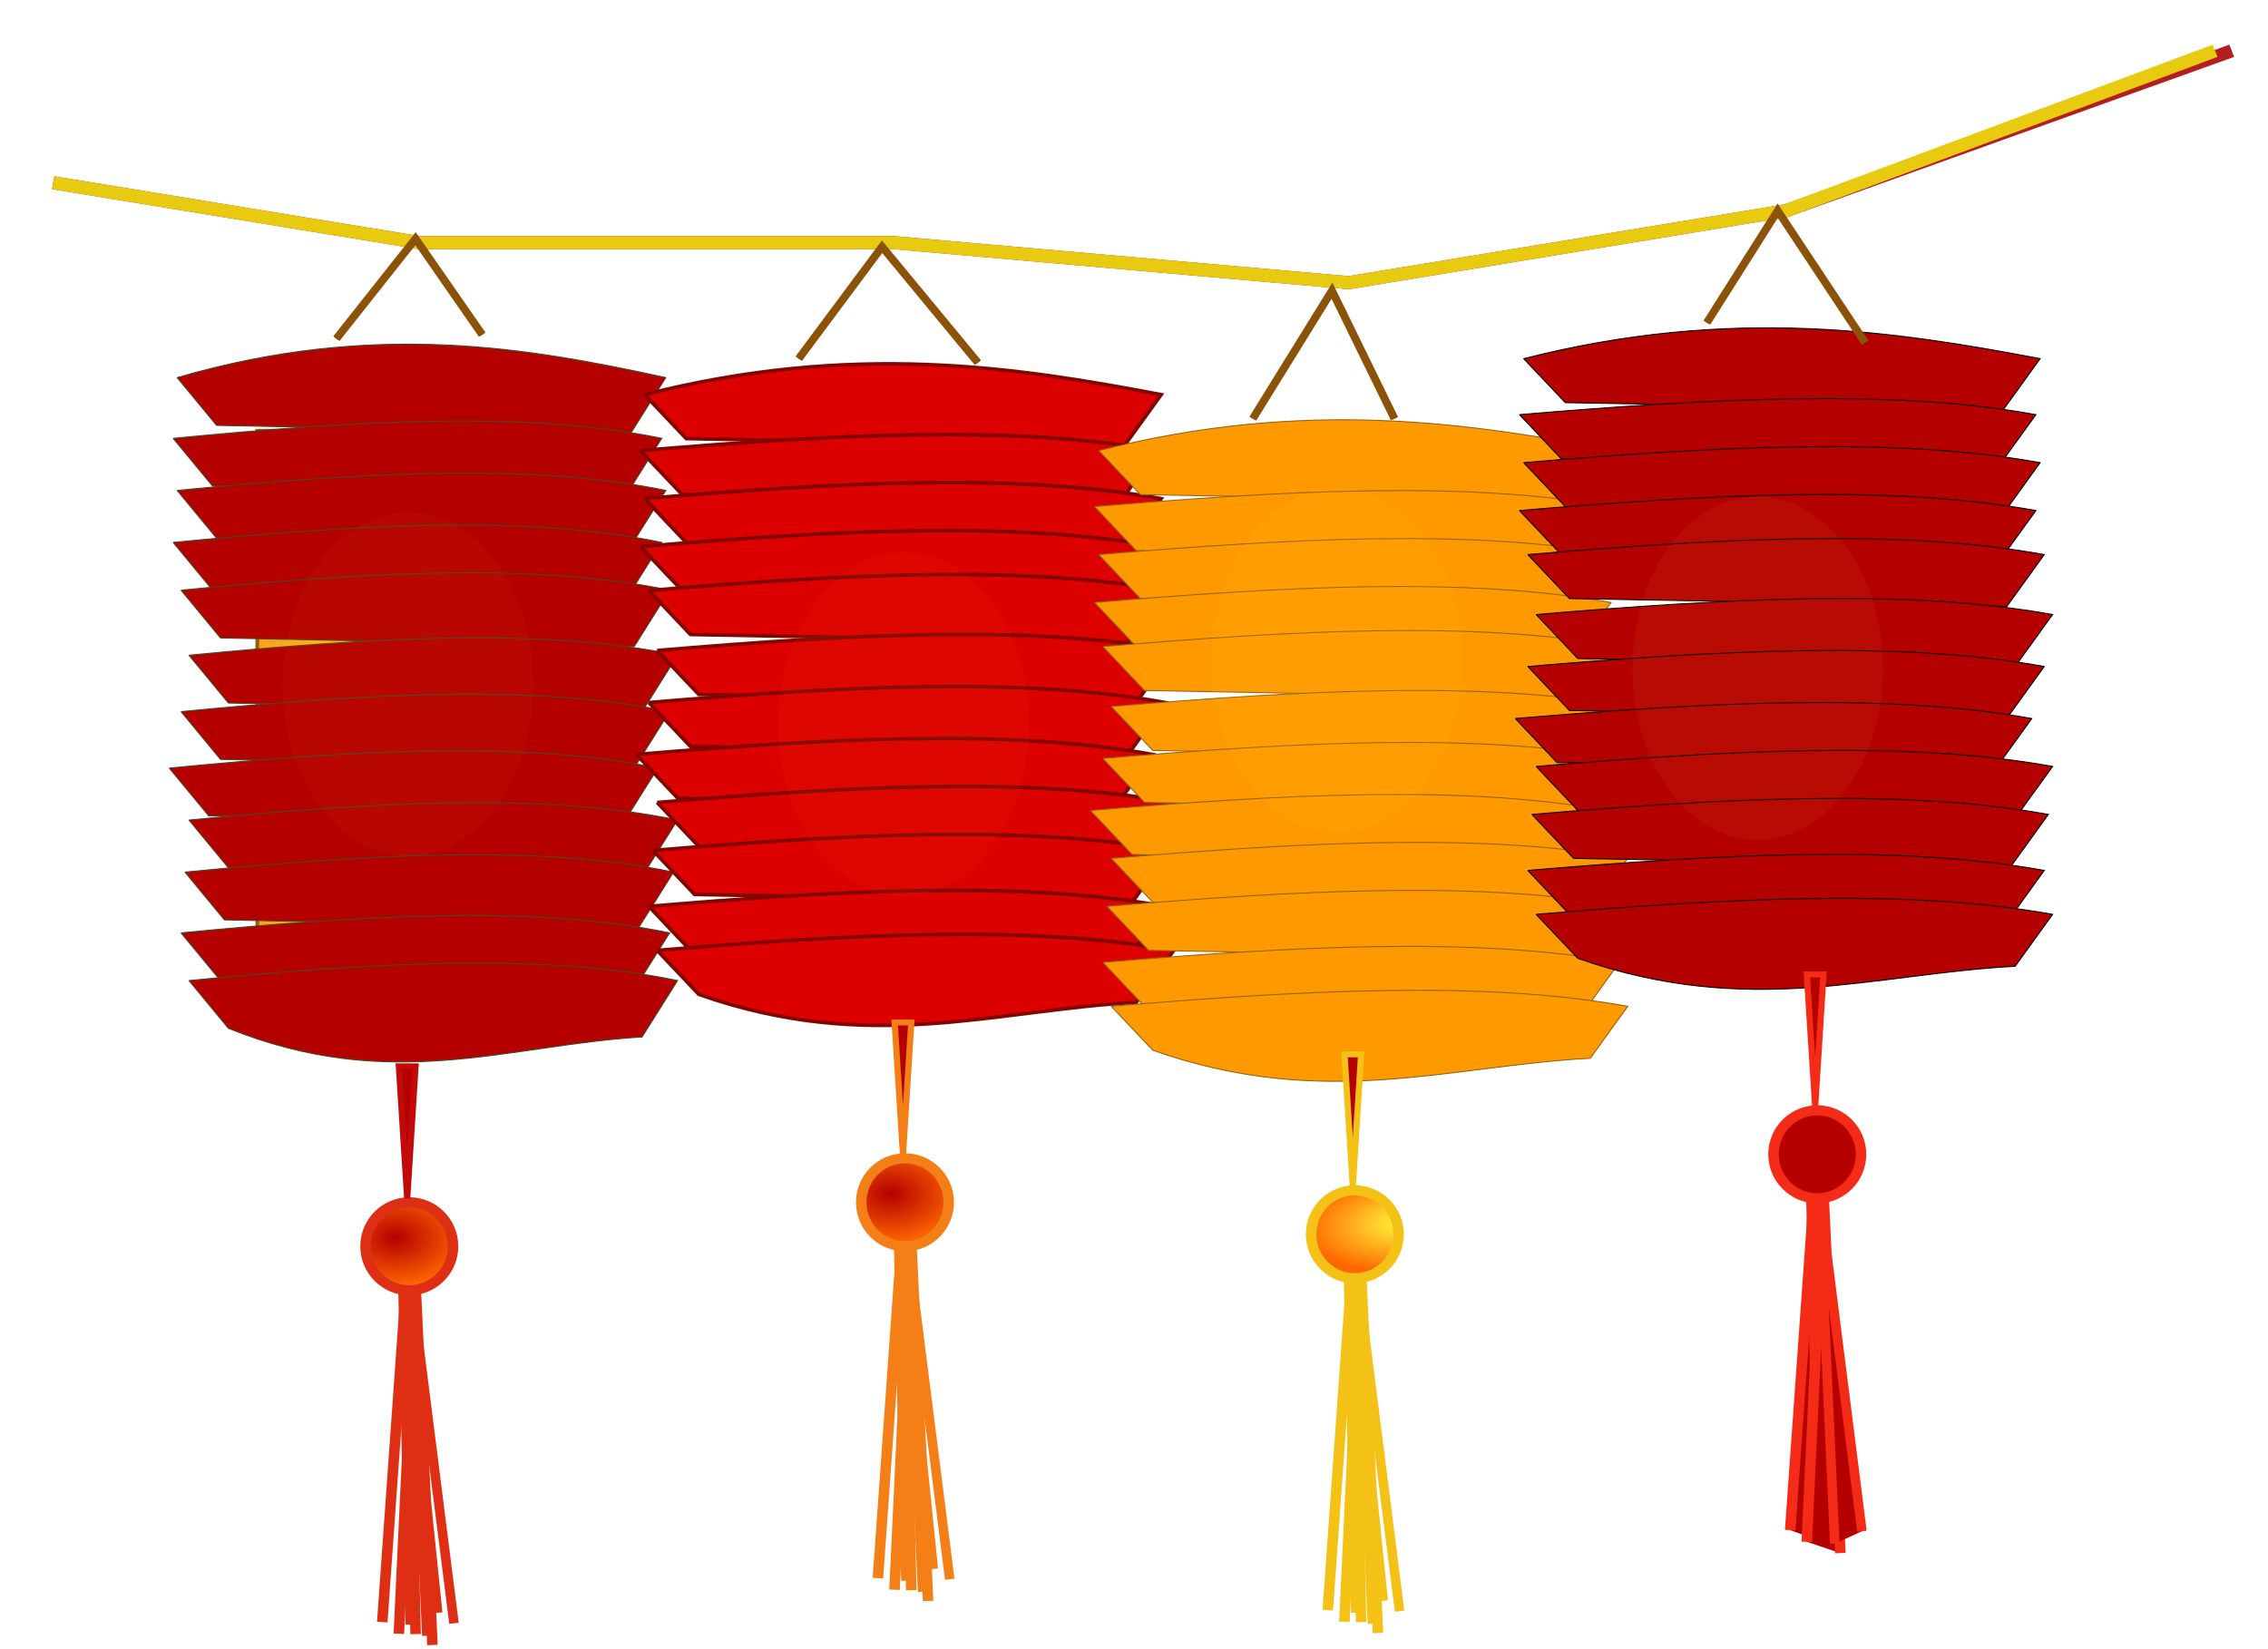 <?xml version="1.0" encoding="UTF-8"?>
<svg viewBox="0 0 550 400" xmlns="http://www.w3.org/2000/svg" xmlns:xlink="http://www.w3.org/1999/xlink">
 <defs>
  <filter id="f" x="-.267" y="-.169" width="1.535" height="1.337">
   <feGaussianBlur stdDeviation="39.149"/>
  </filter>
  <filter id="o" x="-.02" y="-.143" width="1.039" height="1.287">
   <feGaussianBlur stdDeviation="18.589"/>
  </filter>
  <filter id="n" x="-.103" y="-.144" width="1.206" height="1.289">
   <feGaussianBlur stdDeviation="6.075"/>
  </filter>
  <filter id="m" x="-.084" y="-.124" width="1.168" height="1.249">
   <feGaussianBlur stdDeviation="6.075"/>
  </filter>
  <filter id="l" x="-.106" y="-.113" width="1.212" height="1.226">
   <feGaussianBlur stdDeviation="6.075"/>
  </filter>
  <filter id="k" x="-.095" y="-.109" width="1.19" height="1.219">
   <feGaussianBlur stdDeviation="6.075"/>
  </filter>
  <filter id="g" x="-.201" y="-.098" width="1.401" height="1.195">
   <feGaussianBlur stdDeviation="12.832"/>
  </filter>
  <filter id="h" x="-.159" y="-.077" width="1.318" height="1.155">
   <feGaussianBlur stdDeviation="10.159"/>
  </filter>
  <filter id="i" x="-.318" y="-.155" width="1.635" height="1.309">
   <feGaussianBlur stdDeviation="20.318"/>
  </filter>
  <filter id="j" x="-.359" y="-.175" width="1.719" height="1.35">
   <feGaussianBlur stdDeviation="22.991"/>
  </filter>
  <linearGradient id="c">
   <stop stop-color="#ffff3e" offset="0"/>
   <stop stop-color="#f60" offset="1"/>
  </linearGradient>
  <radialGradient id="a" cx="-1676.9" cy="1159.5" r="261.12" gradientTransform="matrix(-1.486 -.603 .483 -1.188 -4727.4 1510.7)" gradientUnits="userSpaceOnUse">
   <stop stop-color="#f90" offset="0"/>
   <stop stop-color="#b50000" offset="1"/>
  </radialGradient>
  <radialGradient id="b" cx="-1535.4" cy="1194.8" r="47.526" gradientTransform="matrix(1.445 1.3173e-6 -9.5015e-7 1.042 683.74 -51.118)" gradientUnits="userSpaceOnUse">
   <stop stop-color="#b50000" offset="0"/>
   <stop stop-color="#f60" offset="1"/>
  </radialGradient>
  <radialGradient id="d" cx="-1745.5" cy="534.48" r="177.57" gradientTransform="matrix(-.205 -1.82 1.57 -.177 -2942.4 -2519.1)" gradientUnits="userSpaceOnUse" xlink:href="#c"/>
  <radialGradient id="e" cx="-1470.8" cy="1190.9" r="47.526" gradientTransform="matrix(-2.126 .17 -.083 -1.039 -4497.9 2678.1)" gradientUnits="userSpaceOnUse" xlink:href="#c"/>
 </defs>
 <g transform="matrix(.25 0 0 .24 531.1 -113.21)">
  <path transform="translate(0 702.36)" d="m-1874.8 204.54h351.53v557.6h-351.53z" fill="url(#d)" filter="url(#f)" stroke="#936114" stroke-linecap="round" stroke-width="3.6"/>
  <g transform="matrix(.946 0 0 1.085 -106.38 -130.64)" fill="url(#a)" stroke="#484528">
   <g transform="translate(-892.97 -20.203)" fill="url(#a)" stroke="#484528">
    <path d="m-1058.6 927.1 40.406 44.447 424.26 8.081 36.365-52.528c-139.91-27.702-299.29-53.433-501.04 0z"/>
    <path d="m-1062.7 983.67 40.406 44.447 424.26 8.081 36.366-52.528c-140.5-26.511-318-16.025-501.04 0z"/>
    <path d="m-1058.6 1032.2 40.406 44.447 424.26 8.081 36.366-52.528c-140.5-26.511-318-16.025-501.04 0z"/>
    <path d="m-1062.7 1080.6 40.406 44.447 424.26 8.081 36.366-52.528c-140.5-26.511-318-16.026-501.04 0z"/>
    <path d="m-1054.6 1125.1 40.406 44.447 424.26 8.081 36.366-52.528c-140.5-26.511-318-16.026-501.04 0z"/>
    <path d="m-1046.5 1185.7 40.406 44.447 424.26 8.081 36.366-52.528c-140.5-26.511-318-16.026-501.04 0z"/>
    <path d="m-1054.6 1238.2 40.406 44.447 424.26 8.081 36.366-52.528c-140.5-26.511-318-16.026-501.04 0z"/>
    <path d="m-1066.7 1290.8 40.406 44.447 424.26 8.081 36.366-52.528c-140.5-26.511-318-16.026-501.04 0z"/>
    <path d="m-1046.5 1339.2 40.406 44.447 424.26 8.081 36.365-52.528c-140.5-26.511-318-16.026-501.04 0z"/>
    <path d="m-1050.6 1387.7 40.406 44.447 424.26 8.081 36.365-52.528c-140.5-26.511-318-16.026-501.04 0z"/>
    <path d="m-1054.6 1444.3 40.406 44.447 424.26 8.081 36.365-52.528c-140.5-26.511-318-16.026-501.04 0z"/>
    <path d="m-1046.5 1488.7 40.406 44.447c166.4 60.98 287.18 15.51 424.26 8.081l36.365-52.528c-140.5-26.511-318-16.026-501.04 0z"/>
   </g>
  </g>
  <g fill="#dc0000" stroke="#830500" stroke-width="3.6">
   <path transform="translate(0 702.36)" d="m-1499.1 168.17 40.406 44.447 424.26 8.081 36.365-52.528c-139.91-27.702-299.29-53.433-501.04 0z"/>
   <path d="m-1503.1 927.1 40.406 44.447 424.26 8.081 36.366-52.528c-140.5-26.511-318-16.025-501.04 0z"/>
   <path d="m-1499.1 975.59 40.406 44.447 424.26 8.081 36.366-52.528c-140.5-26.511-318-16.025-501.04 0z"/>
   <path d="m-1503.1 1024.1 40.406 44.447 424.26 8.081 36.366-52.528c-140.5-26.511-318-16.026-501.04 0z"/>
   <path d="m-1495 1068.5 40.406 44.447 424.26 8.081 36.366-52.528c-140.5-26.511-318-16.026-501.04 0z"/>
   <path d="m-1486.9 1129.1 40.406 44.447 424.26 8.081 36.366-52.528c-140.5-26.511-318-16.026-501.04 0z"/>
   <path d="m-1495 1181.7 40.406 44.447 424.26 8.081 36.366-52.528c-140.5-26.511-318-16.026-501.04 0z"/>
   <path d="m-1507.1 1234.2 40.406 44.447 424.26 8.081 36.366-52.528c-140.5-26.511-318-16.026-501.04 0z"/>
   <path d="m-1486.9 1282.7 40.406 44.447 424.26 8.081 36.365-52.528c-140.5-26.511-318-16.026-501.04 0z"/>
   <path d="m-1491 1331.2 40.406 44.447 424.26 8.081 36.365-52.528c-140.5-26.511-318-16.026-501.04 0z"/>
   <path d="m-1495 1387.7 40.406 44.447 424.26 8.081 36.365-52.528c-140.5-26.511-318-16.026-501.04 0z"/>
   <path d="m-1486.9 1432.2 40.406 44.447c166.4 60.98 287.18 15.51 424.26 8.081l36.365-52.528c-140.5-26.511-318-16.026-501.04 0z"/>
  </g>
  <g stroke="#936114">
   <g fill="#f90" stroke="#936114">
    <path d="m-1058.6 927.1 40.406 44.447 424.26 8.081 36.365-52.528c-139.91-27.702-299.29-53.433-501.04 0z"/>
    <path d="m-1062.7 983.67 40.406 44.447 424.26 8.081 36.366-52.528c-140.5-26.511-318-16.025-501.04 0z"/>
    <path d="m-1058.6 1032.2 40.406 44.447 424.26 8.081 36.366-52.528c-140.5-26.511-318-16.025-501.04 0z"/>
    <path d="m-1062.7 1080.6 40.406 44.447 424.26 8.081 36.366-52.528c-140.5-26.511-318-16.026-501.04 0z"/>
    <path d="m-1054.6 1125.1 40.406 44.447 424.26 8.081 36.366-52.528c-140.5-26.511-318-16.026-501.04 0z"/>
    <path d="m-1046.5 1185.7 40.406 44.447 424.26 8.081 36.366-52.528c-140.5-26.511-318-16.026-501.04 0z"/>
    <path d="m-1054.6 1238.2 40.406 44.447 424.26 8.081 36.366-52.528c-140.5-26.511-318-16.026-501.04 0z"/>
    <path d="m-1066.7 1290.8 40.406 44.447 424.26 8.081 36.366-52.528c-140.5-26.511-318-16.026-501.04 0z"/>
    <path d="m-1046.5 1339.2 40.406 44.447 424.26 8.081 36.365-52.528c-140.5-26.511-318-16.026-501.04 0z"/>
    <path d="m-1050.6 1387.7 40.406 44.447 424.26 8.081 36.365-52.528c-140.5-26.511-318-16.026-501.04 0z"/>
    <path d="m-1054.6 1444.3 40.406 44.447 424.26 8.081 36.365-52.528c-140.5-26.511-318-16.026-501.04 0z"/>
    <path d="m-1046.5 1488.7 40.406 44.447c166.4 60.98 287.18 15.51 424.26 8.081l36.365-52.528c-140.5-26.511-318-16.026-501.04 0z"/>
   </g>
  </g>
  <g transform="translate(412.14 -92.934)" fill="#b50000" stroke="#000">
   <path d="m-1058.6 927.1 40.406 44.447 424.26 8.081 36.365-52.528c-139.91-27.702-299.29-53.433-501.04 0z"/>
   <path d="m-1062.7 983.67 40.406 44.447 424.26 8.081 36.366-52.528c-140.5-26.511-318-16.025-501.04 0z"/>
   <path d="m-1058.6 1032.2 40.406 44.447 424.26 8.081 36.366-52.528c-140.5-26.511-318-16.025-501.04 0z"/>
   <path d="m-1062.7 1080.6 40.406 44.447 424.26 8.081 36.366-52.528c-140.5-26.511-318-16.026-501.04 0z"/>
   <path d="m-1054.6 1125.1 40.406 44.447 424.26 8.081 36.366-52.528c-140.5-26.511-318-16.026-501.04 0z"/>
   <path d="m-1046.5 1185.7 40.406 44.447 424.26 8.081 36.366-52.528c-140.5-26.511-318-16.026-501.04 0z"/>
   <path d="m-1054.6 1238.2 40.406 44.447 424.26 8.081 36.366-52.528c-140.5-26.511-318-16.026-501.04 0z"/>
   <path d="m-1066.7 1290.8 40.406 44.447 424.26 8.081 36.366-52.528c-140.5-26.511-318-16.026-501.04 0z"/>
   <path d="m-1046.5 1339.2 40.406 44.447 424.26 8.081 36.365-52.528c-140.5-26.511-318-16.026-501.04 0z"/>
   <path d="m-1050.6 1387.7 40.406 44.447 424.26 8.081 36.365-52.528c-140.5-26.511-318-16.026-501.04 0z"/>
   <path d="m-1054.6 1444.3 40.406 44.447 424.26 8.081 36.365-52.528c-140.5-26.511-318-16.026-501.04 0z"/>
   <path d="m-1046.5 1488.7 40.406 44.447c166.4 60.98 287.18 15.51 424.26 8.081l36.365-52.528c-140.5-26.511-318-16.026-501.04 0z"/>
  </g>
  <path transform="translate(0 702.36)" d="m-2072.8-45.98 355.57 60.609h460.63l440.43 40.406 424.26-72.731 432.35-161.62" fill="none" stroke="#b41e1e" stroke-width="13.2"/>
  <path transform="translate(0 702.36)" d="m-1798.1 111.6 76.772-101.02 64.65 96.975" fill="none" stroke="#8b0808" stroke-width="4.2"/>
  <path transform="translate(0 702.36)" d="m-1349.6 131.81 80.812-113.14 92.934 117.18" fill="none" stroke="#8b0808" stroke-width="4.2"/>
  <path transform="translate(0 702.36)" d="m-909.14 192.42 76.772-129.3 60.609 129.3" fill="none" stroke="#8b0808" stroke-width="4.2"/>
  <path transform="translate(0 702.36)" d="m-468.71 95.442 68.69-113.14 84.853 133.34" fill="none" stroke="#8b0808" stroke-width="4.2"/>
  <path d="m-1753.6 2111 24.244-355.57 8.081 367.7" fill="none" stroke="#de2e14" stroke-width="10.2"/>
  <path d="m-1726.5 2113.6-7.364-358.36 34.011 346.37" fill="none" stroke="#de2e14" stroke-width="9.223"/>
  <path d="m-1737.5 2122.8 16.072-356.04 16.522 367.41" fill="none" stroke="#de2e14" stroke-width="10.2"/>
  <path d="m-1710.4 2124.8-15.591-358.1 41.956 345.5" fill="none" stroke="#de2e14" stroke-width="9.223"/>
  <path transform="translate(-206.07 528.62)" d="m-1478.9 1202.6c0 24.547-18.995 44.447-42.426 44.447s-42.426-19.899-42.426-44.447 18.995-44.447 42.426-44.447 42.426 19.9 42.426 44.447z" fill="url(#b)" stroke="#de2e14" stroke-linecap="round" stroke-width="10.2"/>
  <path d="m-1729.4 1682.7-8.081-133.34h16.162z" fill="#b50000" stroke="#c30909" stroke-width="6"/>
  <path d="m-1272.8 2066.6 24.244-355.57 8.081 367.7" fill="none" stroke="#f47f17" stroke-width="10.2"/>
  <path d="m-1245.7 2069.2-7.364-358.36 34.011 346.37" fill="none" stroke="#f47f17" stroke-width="9.223"/>
  <path d="m-1256.7 2078.3 16.072-356.04 16.522 367.41" fill="none" stroke="#f47f17" stroke-width="10.2"/>
  <path d="m-1229.5 2080.3-15.591-358.1 41.956 345.5" fill="none" stroke="#f47f17" stroke-width="9.223"/>
  <path transform="translate(274.76 484.17)" d="m-1478.9 1202.6c0 24.547-18.995 44.447-42.426 44.447s-42.426-19.899-42.426-44.447 18.995-44.447 42.426-44.447 42.426 19.9 42.426 44.447z" fill="url(#b)" stroke="#f47f17" stroke-linecap="round" stroke-width="10.2"/>
  <path d="m-1248.5 1638.3-8.081-133.34h16.162z" fill="#b50000" stroke="#f47f17" stroke-width="6"/>
  <path d="m-836.41 2098.9 24.244-355.57 8.081 367.7" fill="none" stroke="#f4c217" stroke-width="10.2"/>
  <path d="m-809.3 2101.5-7.364-358.36 34.011 346.37" fill="none" stroke="#f4c217" stroke-width="9.223"/>
  <path d="m-820.31 2110.7 16.072-356.04 16.522 367.41" fill="none" stroke="#f4c217" stroke-width="10.2"/>
  <path d="m-793.15 2112.6-15.591-358.1 41.956 345.5" fill="none" stroke="#f4c217" stroke-width="9.223"/>
  <path transform="translate(711.15 516.49)" d="m-1478.9 1202.6c0 24.547-18.995 44.447-42.426 44.447s-42.426-19.899-42.426-44.447 18.995-44.447 42.426-44.447 42.426 19.9 42.426 44.447z" fill="url(#e)" stroke="#f4c217" stroke-linecap="round" stroke-width="10.2"/>
  <path d="m-812.16 1670.6-8.081-133.34h16.162z" fill="#b50000" stroke="#f4c217" stroke-width="6"/>
  <path d="m-387.9 2018.1 24.244-355.57 8.081 367.7" fill="#b50000" stroke="#f42c17" stroke-width="10.2"/>
  <path d="m-360.8 2020.7-7.364-358.36 34.011 346.37" fill="#b50000" stroke="#f42c17" stroke-width="9.223"/>
  <path d="m-371.8 2029.9 16.072-356.04 16.522 367.41" fill="#b50000" stroke="#f42c17" stroke-width="10.2"/>
  <path d="m-344.65 2031.8-15.591-358.1 41.956 345.5" fill="#b50000" stroke="#f42c17" stroke-width="9.223"/>
  <path transform="translate(1159.7 435.68)" d="m-1478.9 1202.6c0 24.547-18.995 44.447-42.426 44.447s-42.426-19.899-42.426-44.447 18.995-44.447 42.426-44.447 42.426 19.9 42.426 44.447z" fill="#b50000" stroke="#f42c17" stroke-linecap="round" stroke-width="10.2"/>
  <path d="m-363.65 1589.8-8.081-133.34h16.162z" fill="#b50000" stroke="#f42c17" stroke-width="6"/>
  <path transform="translate(0 702.36)" d="m-2072.8-45.98 355.57 60.609h460.63l440.43 40.406 424.26-72.731 416.18-161.62" fill="none" filter="url(#o)" stroke="#e8cb11" stroke-width="13.2"/>
  <path transform="translate(0 702.36)" d="m-1798.1 111.6 76.772-101.02 64.65 96.975" fill="none" filter="url(#n)" stroke="#8b5208" stroke-width="7.7"/>
  <path transform="translate(0 702.36)" d="m-1349.6 131.81 80.812-113.14 92.934 117.18" fill="none" filter="url(#m)" stroke="#8b5208" stroke-width="7.7"/>
  <path transform="translate(0 702.36)" d="m-909.14 192.42 76.772-129.3 60.609 129.3" fill="none" filter="url(#l)" stroke="#8b5208" stroke-width="7.7"/>
  <path transform="translate(0 702.36)" d="m-468.71 95.442 68.69-113.14 84.853 133.34" fill="none" filter="url(#k)" stroke="#8b5208" stroke-width="7.7"/>
  <path transform="matrix(1.583 0 0 1.102 945.03 608.43)" d="m-1612.2 503.54c0 87.031-34.372 157.58-76.772 157.58s-76.772-70.553-76.772-157.58 34.372-157.58 76.772-157.58 76.772 70.553 76.772 157.58z" fill="#f90" filter="url(#g)" opacity=".21"/>
  <path transform="matrix(1.583 0 0 1.102 1425.9 648.84)" d="m-1612.2 503.54c0 87.031-34.372 157.58-76.772 157.58s-76.772-70.553-76.772-157.58 34.372-157.58 76.772-157.58 76.772 70.553 76.772 157.58z" fill="#f90" filter="url(#h)" opacity=".21"/>
  <path transform="matrix(1.583 0 0 1.102 1846.1 584.19)" d="m-1612.2 503.54c0 87.031-34.372 157.58-76.772 157.58s-76.772-70.553-76.772-157.58 34.372-157.58 76.772-157.58 76.772 70.553 76.772 157.58z" fill="#ffff3e" filter="url(#i)" opacity=".21"/>
  <path transform="matrix(1.583 0 0 1.102 2254.2 592.27)" d="m-1612.2 503.54c0 87.031-34.372 157.58-76.772 157.58s-76.772-70.553-76.772-157.58 34.372-157.58 76.772-157.58 76.772 70.553 76.772 157.58z" fill="#ffff3e" filter="url(#j)" opacity=".21"/>
 </g>
</svg>
